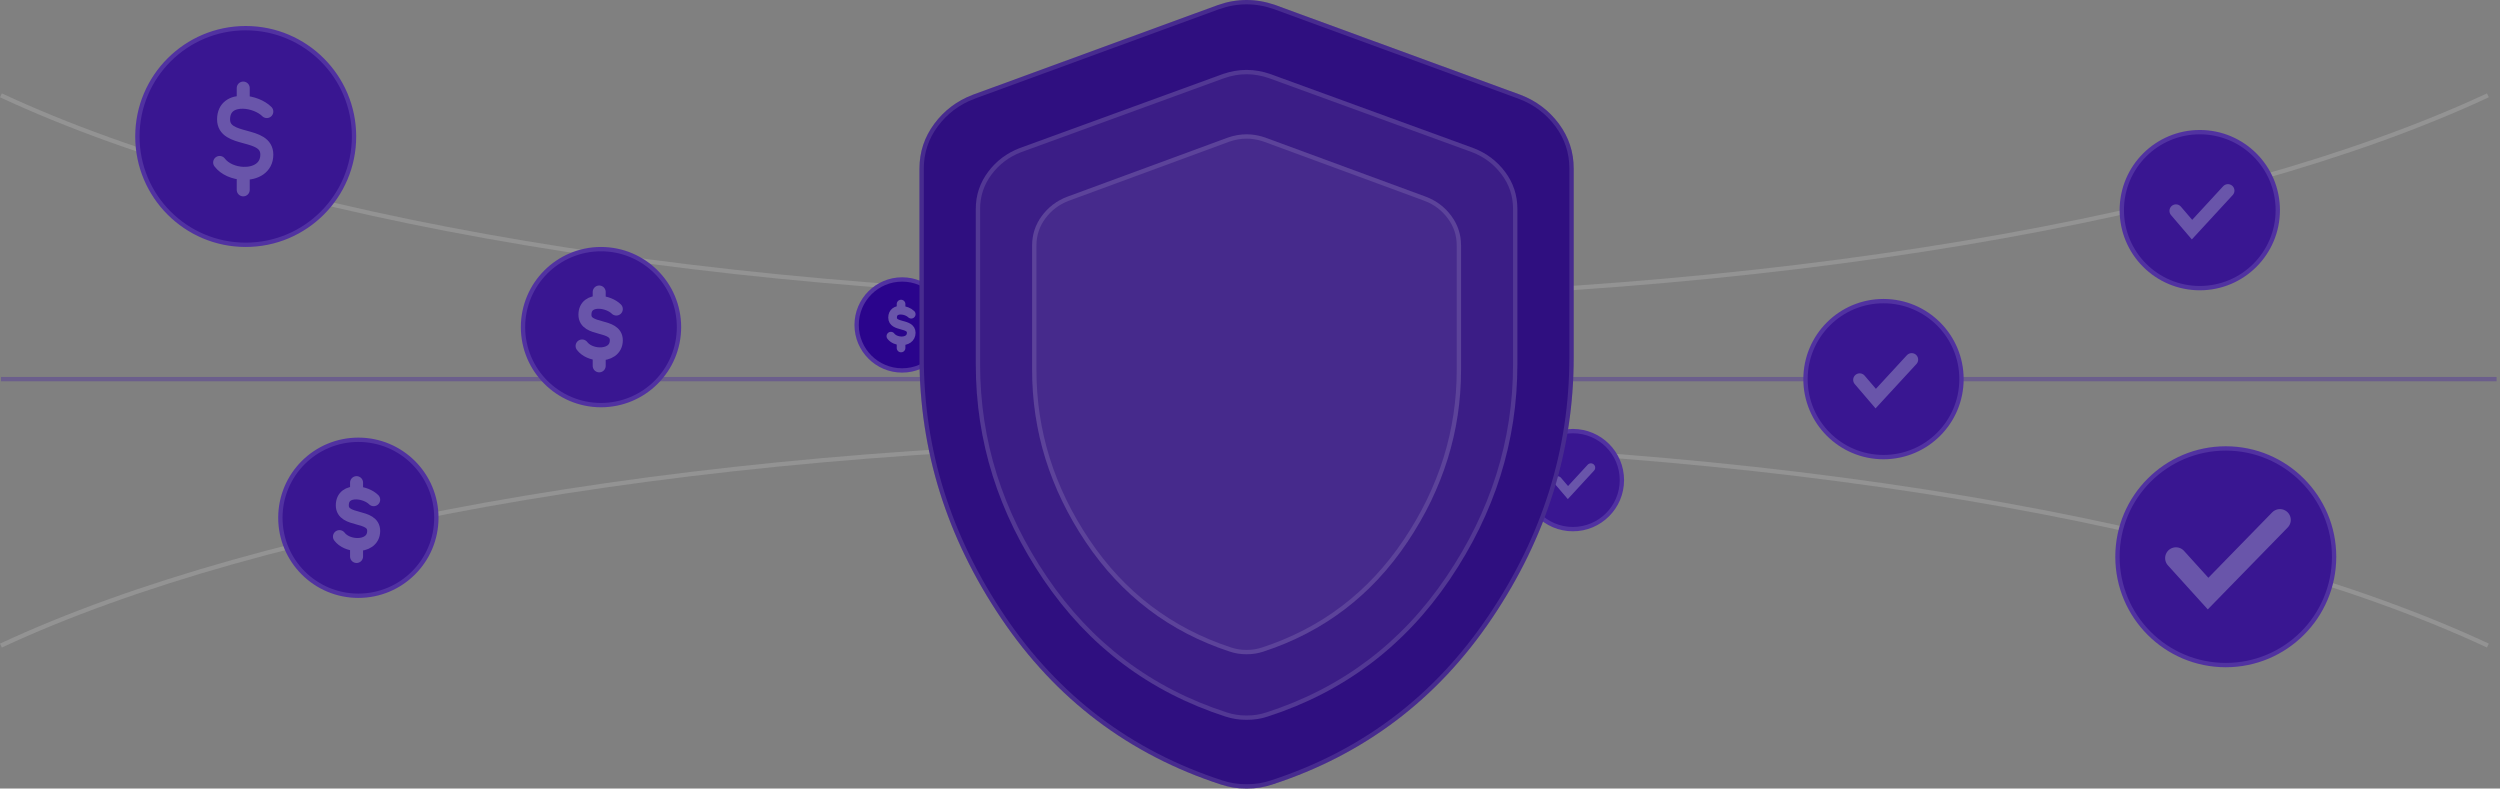 <svg width="577" height="182" viewBox="0 0 577 182" fill="none" xmlns="http://www.w3.org/2000/svg">
<rect x="0" y="0" width="577" height="182" fill="#808080" stroke="none"/>
<path d="M574.211 22C513.628 50.269 407.726 69 287.211 69C166.696 69 60.793 50.269 0.211 22" stroke="#BFBFBF" stroke-opacity="0.3"/>
<path d="M574.211 149C513.629 120.731 407.726 102 287.211 102C166.696 102 60.793 120.731 0.211 149" stroke="#BFBFBF" stroke-opacity="0.3"/>
<line opacity="0.6" x1="576.211" y1="87.5" x2="0.211" y2="87.5" stroke="#5E4994"/>
<circle cx="56.711" cy="31.5" r="25" fill="#391691" stroke="#5132A1"/>
<circle cx="513.711" cy="128.5" r="25" fill="#391691" stroke="#5132A1"/>
<path d="M502.211 128.815L509.623 137L526.211 120" stroke="#6955AA" stroke-width="5" stroke-linecap="round"/>
<path d="M61.582 25.748C60.339 24.51 58.151 23.649 56.138 23.595M56.138 23.595C53.743 23.53 51.602 24.609 51.602 27.555C51.602 32.977 61.582 30.266 61.582 35.688C61.582 38.78 58.925 40.108 56.138 40.009M56.138 23.595V20.326M50.694 37.495C51.863 39.049 54.039 39.935 56.138 40.009M56.138 40.009V43.82" stroke="#6955AA" stroke-width="3" stroke-linecap="round" stroke-linejoin="round"/>
<circle cx="138.711" cy="75.5" r="18" fill="#391691" stroke="#5132A1"/>
<circle cx="434.711" cy="87.5" r="18" fill="#391691" stroke="#5132A1"/>
<path d="M429.211 87.667L432.917 92L441.211 83" stroke="#6955AA" stroke-width="3" stroke-linecap="round"/>
<circle cx="351.022" cy="62.811" r="11.311" fill="#2A048C" stroke="#5132A1"/>
<path d="M347.511 62.917L349.877 65.684L355.172 59.938" stroke="#6955AA" stroke-width="2" stroke-linecap="round"/>
<circle cx="363.022" cy="110.811" r="11.311" fill="#391691" stroke="#5132A1"/>
<path d="M359.511 110.917L361.877 113.684L367.172 107.938" stroke="#6955AA" stroke-width="2" stroke-linecap="round"/>
<path d="M142.245 71.327C141.343 70.429 139.755 69.805 138.295 69.765M138.295 69.765C136.557 69.718 135.004 70.501 135.004 72.638C135.004 76.571 142.245 74.605 142.245 78.538C142.245 80.781 140.317 81.745 138.295 81.673M138.295 69.765V67.393M134.346 79.849C135.194 80.977 136.772 81.619 138.295 81.673M138.295 81.673V84.438" stroke="#6955AA" stroke-width="3" stroke-linecap="round" stroke-linejoin="round"/>
<circle cx="507.711" cy="48.5" r="18" fill="#391691" stroke="#5132A1"/>
<path d="M502.211 48.667L505.917 53L514.211 44" stroke="#6955AA" stroke-width="3" stroke-linecap="round"/>
<circle cx="208.211" cy="75" r="10.5" fill="#2A048C" stroke="#5132A1"/>
<path d="M210.312 72.519C209.776 71.985 208.832 71.614 207.964 71.59M207.964 71.59C206.93 71.562 206.007 72.028 206.007 73.298C206.007 75.637 210.312 74.468 210.312 76.807C210.312 78.141 209.166 78.713 207.964 78.671M207.964 71.59V70.18M205.615 77.586C206.119 78.257 207.058 78.639 207.964 78.671M207.964 78.671V80.315" stroke="#6955AA" stroke-width="2" stroke-linecap="round" stroke-linejoin="round"/>
<circle cx="233.211" cy="99" r="10.5" fill="#2A048C" stroke="#5132A1"/>
<path d="M235.312 96.519C234.776 95.985 233.832 95.614 232.964 95.59M232.964 95.59C231.93 95.562 231.007 96.028 231.007 97.298C231.007 99.637 235.312 98.468 235.312 100.807C235.312 102.14 234.166 102.713 232.964 102.671M232.964 95.59V94.18M230.615 101.586C231.119 102.257 232.058 102.639 232.964 102.671M232.964 102.671V104.315" stroke="#6955AA" stroke-width="2" stroke-linecap="round" stroke-linejoin="round"/>
<circle cx="82.711" cy="119.5" r="18" fill="#391691" stroke="#5132A1"/>
<path d="M86.245 115.327C85.343 114.429 83.755 113.805 82.295 113.765M82.295 113.765C80.557 113.718 79.004 114.501 79.004 116.638C79.004 120.571 86.245 118.605 86.245 122.538C86.245 124.781 84.317 125.745 82.295 125.673M82.295 113.765V111.393M78.346 123.849C79.194 124.977 80.772 125.619 82.295 125.673M82.295 125.673V128.438" stroke="#6955AA" stroke-width="3" stroke-linecap="round" stroke-linejoin="round"/>
<path d="M287.711 182C286.61 182 285.587 181.923 284.644 181.77C283.7 181.616 282.756 181.386 281.812 181.078C260.578 174.167 243.669 161.383 231.086 142.725C218.503 124.067 212.211 103.984 212.211 82.476V38.934C212.211 35.094 213.353 31.639 215.637 28.567C217.921 25.495 220.868 23.268 224.48 21.886L281.105 1.152C283.307 0.384 285.509 0 287.711 0C289.913 0 292.115 0.384 294.317 1.152L350.942 21.886C354.56 23.268 357.511 25.495 359.795 28.567C362.078 31.639 363.217 35.094 363.211 38.934V82.476C363.211 103.978 356.919 124.061 344.336 142.725C331.753 161.389 314.844 174.173 293.609 181.078C292.666 181.386 291.722 181.616 290.778 181.77C289.834 181.923 288.812 182 287.711 182Z" fill="#2F0F80"/>
<path d="M287.711 0.5C289.854 0.5 292 0.873 294.152 1.623L350.764 22.352V22.354C354.294 23.702 357.167 25.871 359.394 28.865C361.613 31.85 362.717 35.201 362.711 38.934V82.476C362.711 103.873 356.451 123.86 343.921 142.445C331.399 161.017 314.582 173.732 293.455 180.603V180.604C292.535 180.903 291.616 181.127 290.698 181.276C289.785 181.425 288.789 181.5 287.711 181.5C286.633 181.5 285.637 181.425 284.724 181.276C283.806 181.127 282.887 180.903 281.967 180.604C260.839 173.727 244.021 161.011 231.5 142.445C218.97 123.866 212.711 103.879 212.711 82.476V38.935C212.711 35.202 213.819 31.85 216.038 28.865C218.265 25.871 221.135 23.702 224.658 22.354L224.657 22.352L281.269 1.623L281.27 1.624C283.422 0.873 285.568 0.5 287.711 0.5Z" stroke="white" stroke-opacity="0.12"/>
<path d="M287.711 166.136C286.799 166.136 285.953 166.073 285.172 165.946C284.391 165.82 283.609 165.63 282.828 165.377C265.25 159.681 251.253 149.144 240.836 133.767C230.419 118.389 225.211 101.838 225.211 84.111V48.225C225.211 45.06 226.156 42.212 228.047 39.681C229.937 37.149 232.378 35.313 235.367 34.174L282.242 17.086C284.065 16.453 285.888 16.136 287.711 16.136C289.534 16.136 291.357 16.453 293.18 17.086L340.055 34.174C343.049 35.313 345.492 37.149 347.383 39.681C349.273 42.212 350.216 45.06 350.211 48.225V84.111C350.211 101.832 345.003 118.384 334.586 133.767C324.169 149.149 310.172 159.686 292.594 165.377C291.812 165.63 291.031 165.82 290.25 165.946C289.469 166.073 288.622 166.136 287.711 166.136Z" fill="#D9D9D9" fill-opacity="0.07"/>
<path d="M287.711 16.636C289.475 16.636 291.242 16.942 293.016 17.557L339.884 34.644C342.788 35.75 345.151 37.528 346.982 39.98C348.808 42.425 349.716 45.168 349.711 48.224V84.111C349.711 101.727 344.535 118.182 334.172 133.486C323.817 148.776 309.911 159.244 292.439 164.901C291.682 165.146 290.925 165.33 290.17 165.453C289.419 165.574 288.6 165.636 287.711 165.636C286.822 165.636 286.003 165.574 285.252 165.453C284.497 165.33 283.74 165.146 282.982 164.901C265.511 159.239 251.605 148.771 241.25 133.486C230.887 118.187 225.711 101.732 225.711 84.111V48.225C225.711 45.168 226.621 42.425 228.447 39.98C230.279 37.527 232.639 35.75 235.538 34.644L282.405 17.557L282.406 17.558C284.18 16.942 285.947 16.636 287.711 16.636Z" stroke="white" stroke-opacity="0.12"/>
<path d="M287.711 151C286.989 151 286.319 150.949 285.7 150.848C285.081 150.747 284.462 150.595 283.844 150.392C269.922 145.835 258.836 137.406 250.586 125.104C242.336 112.803 238.211 99.561 238.211 85.38V56.671C238.211 54.139 238.96 51.861 240.457 49.835C241.954 47.81 243.887 46.342 246.255 45.43L283.38 31.759C284.823 31.253 286.267 31 287.711 31C289.155 31 290.598 31.253 292.042 31.759L329.167 45.43C331.539 46.342 333.474 47.81 334.971 49.835C336.468 51.861 337.215 54.139 337.211 56.671V85.38C337.211 99.557 333.086 112.798 324.836 125.104C316.586 137.41 305.5 145.839 291.578 150.392C290.959 150.595 290.341 150.747 289.722 150.848C289.103 150.949 288.433 151 287.711 151Z" fill="#D9D9D9" fill-opacity="0.07"/>
<path d="M287.711 31.5C288.922 31.5 290.136 31.686 291.354 32.06L291.877 32.231L328.988 45.897V45.898C331.272 46.775 333.129 48.185 334.569 50.133C336.002 52.071 336.715 54.245 336.711 56.67V85.38C336.711 99.453 332.618 112.599 324.421 124.826C316.232 137.04 305.237 145.399 291.423 149.917C290.828 150.112 290.233 150.258 289.641 150.354C289.052 150.451 288.41 150.5 287.711 150.5C287.012 150.5 286.369 150.451 285.78 150.354C285.188 150.258 284.594 150.112 283.999 149.917C270.185 145.395 259.189 137.036 251.001 124.826C242.804 112.603 238.711 99.457 238.711 85.38V56.671C238.711 54.246 239.426 52.072 240.859 50.133C242.3 48.185 244.154 46.774 246.434 45.897L283.545 32.231C284.939 31.743 286.327 31.5 287.711 31.5Z" stroke="white" stroke-opacity="0.12"/>
</svg>
